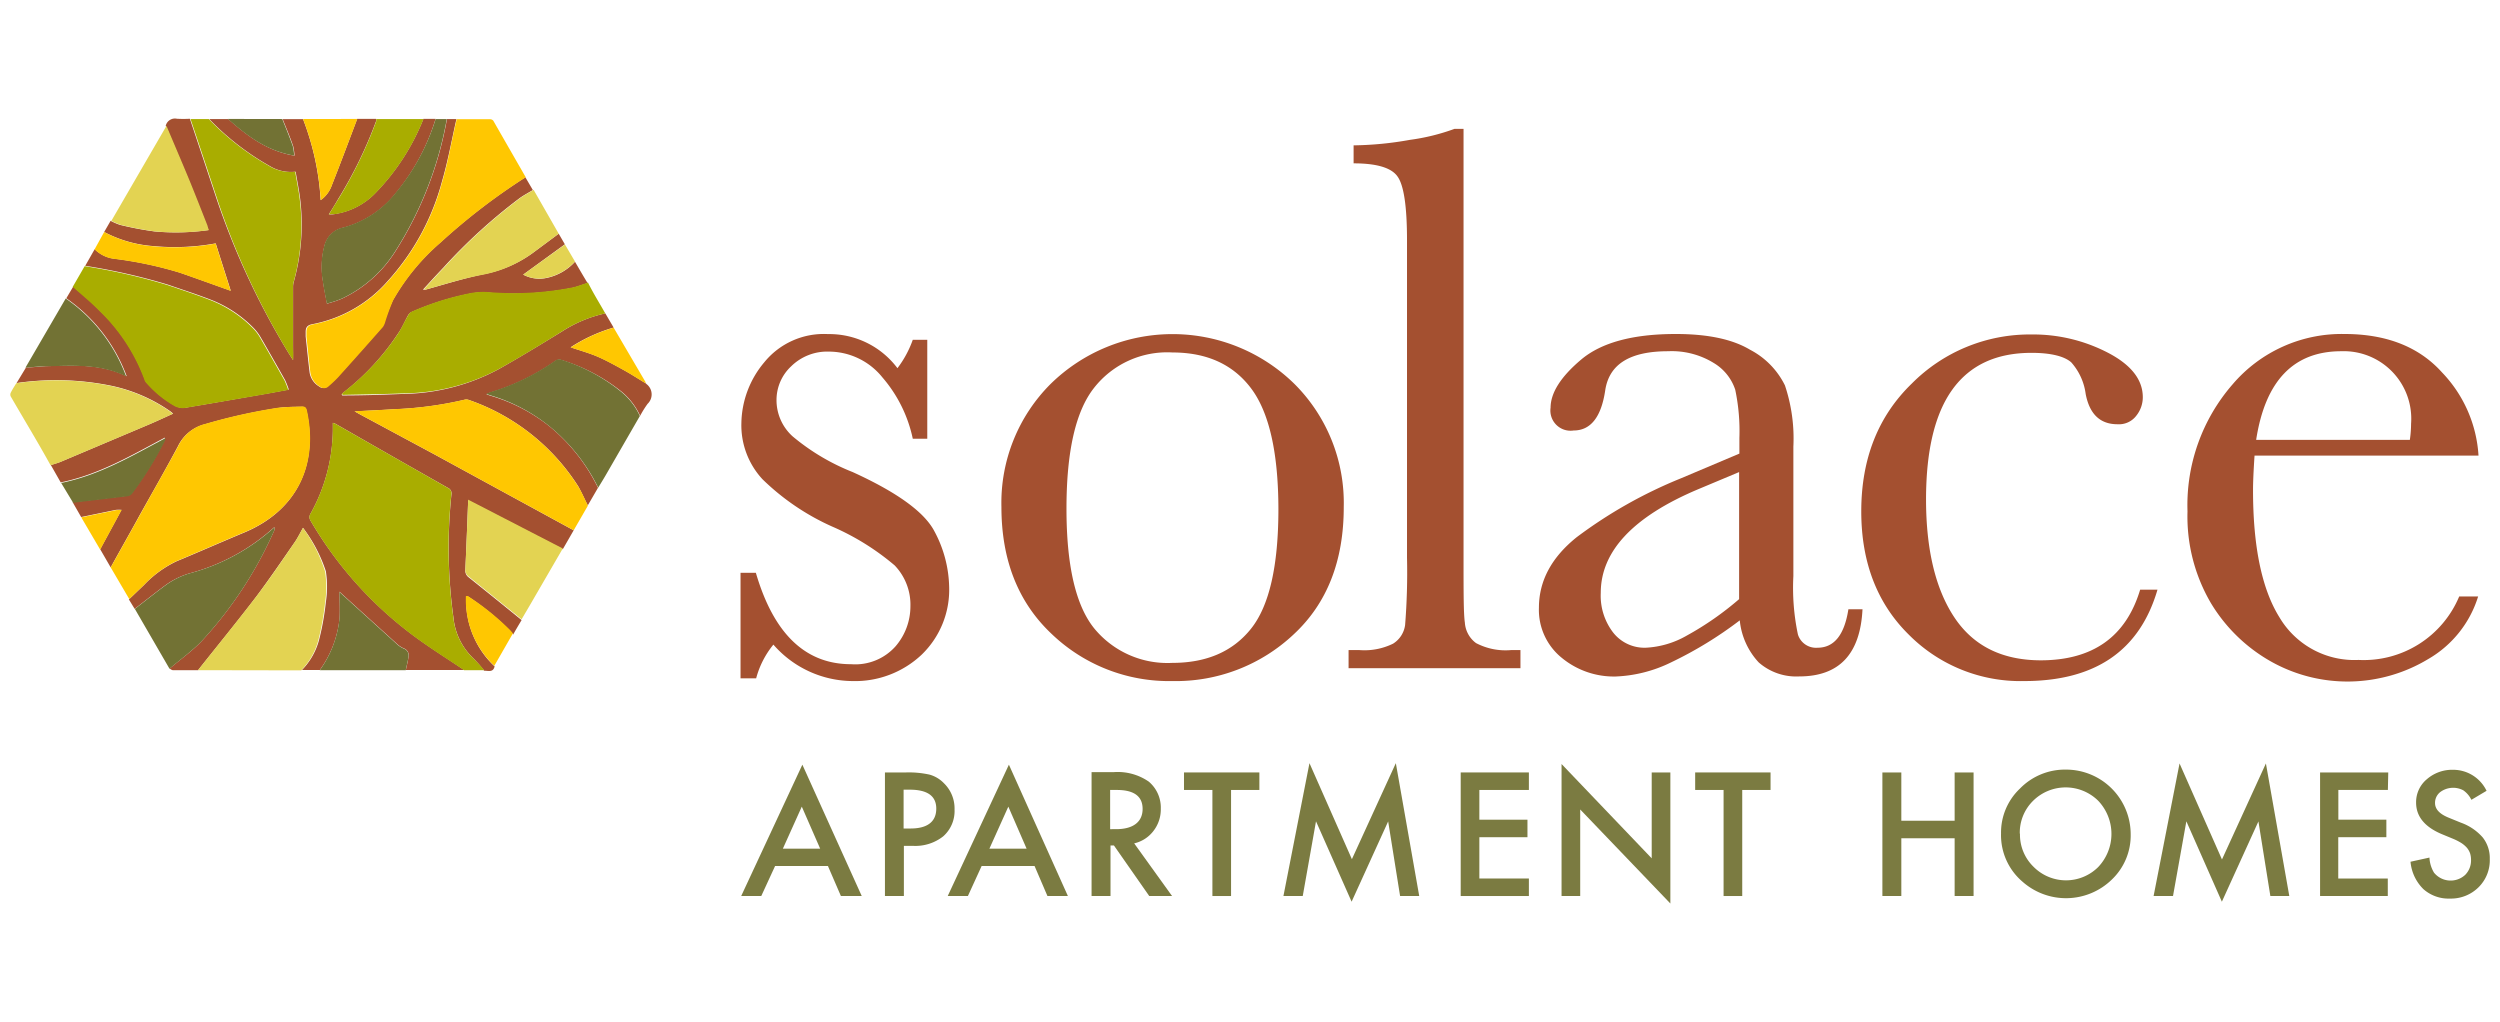 <svg id="Layer_1" data-name="Layer 1" xmlns="http://www.w3.org/2000/svg" viewBox="0 0 264 107.93"><defs><style>.cls-1{fill:#a45030;}.cls-2{fill:#7b7b41;}.cls-3{fill:#a9ad00;}.cls-4{fill:#ffc701;}.cls-5{fill:#e3d352;}.cls-6{fill:#727234;}.cls-7{fill:#040101;}.cls-8{fill:#050101;}</style></defs><path class="cls-1" d="M78.2,71.63V60.49h1.62q2.82,9.66,10.06,9.65a5.69,5.69,0,0,0,4.7-1.9,6.47,6.47,0,0,0,1.56-4.19,6,6,0,0,0-1.66-4.34,26.41,26.41,0,0,0-6.59-4.1,25.3,25.3,0,0,1-7.37-5,8.39,8.39,0,0,1-2.23-5.93,10.21,10.21,0,0,1,2.4-6.4,8.1,8.1,0,0,1,6.75-3,9,9,0,0,1,7.33,3.6,11,11,0,0,0,1.62-3h1.53V46.33H96.39a14.46,14.46,0,0,0-3.21-6.48,7.27,7.27,0,0,0-5.62-2.72,5.43,5.43,0,0,0-4,1.54A4.86,4.86,0,0,0,82,42.23a5.15,5.15,0,0,0,1.7,3.85,23.11,23.11,0,0,0,6.34,3.77q7,3.19,8.61,6.21a12.92,12.92,0,0,1,1.58,5.88,9.52,9.52,0,0,1-2.92,7.21A10.25,10.25,0,0,1,90,71.92a11.17,11.17,0,0,1-8.33-3.85,9.48,9.48,0,0,0-1.82,3.56Z"/><path class="cls-1" d="M136.68,40.53a18.38,18.38,0,0,0-25.72,0,17.74,17.74,0,0,0-5.21,13q0,8.4,5.28,13.39a17.91,17.91,0,0,0,12.77,5A18.16,18.16,0,0,0,136.6,67q5.31-4.92,5.3-13.48A17.74,17.74,0,0,0,136.68,40.53Zm-4.57,25.86Q129.23,70,123.8,70a10,10,0,0,1-8.24-3.63q-2.94-3.62-2.94-12.65T115.5,41a9.81,9.81,0,0,1,8.3-3.78q5.48,0,8.33,3.81T135,53.74Q135,62.77,132.11,66.39Z"/><path class="cls-1" d="M154.55,13.61V58.92c0,3.62,0,5.89.14,6.83a2.91,2.91,0,0,0,1.18,2.16,6.7,6.7,0,0,0,3.69.74h1v1.91H142.41V68.65h1.16a6.86,6.86,0,0,0,3.54-.68A2.75,2.75,0,0,0,148.38,66a69.85,69.85,0,0,0,.2-7.12V25.37q0-5.34-1-6.73c-.64-.92-2.18-1.39-4.64-1.39v-1.9a35.63,35.63,0,0,0,5.94-.58,22.12,22.12,0,0,0,4.71-1.16Z"/><path class="cls-1" d="M195.19,64.34q-.63,4.06-3.26,4.06A2,2,0,0,1,189.86,67a23.89,23.89,0,0,1-.48-6.17V47.16a17.65,17.65,0,0,0-.89-6.46,8.44,8.44,0,0,0-3.69-3.77c-1.85-1.11-4.47-1.66-7.84-1.66q-6.79,0-10,2.71t-3.22,5.08a2.13,2.13,0,0,0,2.43,2.4c1.8,0,2.92-1.41,3.34-4.23s2.67-4.14,6.65-4.14a8.47,8.47,0,0,1,4.81,1.24,5.19,5.19,0,0,1,2.27,2.82,21.13,21.13,0,0,1,.44,5.1V47.9l-6.17,2.61a48.88,48.88,0,0,0-11,6.21q-4,3.2-4,7.46a6.51,6.51,0,0,0,2.38,5.26,8.66,8.66,0,0,0,5.7,2,14.54,14.54,0,0,0,5.87-1.49,41.3,41.3,0,0,0,7.26-4.44,7.6,7.6,0,0,0,2,4.44A6,6,0,0,0,190,71.43q6.33,0,6.68-7.09Zm-11.54-1.07a32.09,32.09,0,0,1-5.53,3.85,9.62,9.62,0,0,1-4.34,1.28,4.21,4.21,0,0,1-3.42-1.59,6.38,6.38,0,0,1-1.32-4.2q0-6.6,10.27-10.94l4.34-1.82Z"/><path class="cls-1" d="M226,62.27h1.83q-2.82,9.66-14.09,9.65A16.61,16.61,0,0,1,201.55,67q-5-4.94-5-13,0-8.33,5.34-13.5a17.55,17.55,0,0,1,12.63-5.18,17.12,17.12,0,0,1,8.08,1.93c2.46,1.28,3.68,2.85,3.68,4.7a3.12,3.12,0,0,1-.68,1.94,2.3,2.3,0,0,1-2,.91q-2.73,0-3.35-3.18a6.23,6.23,0,0,0-1.53-3.36c-.72-.63-2.12-1-4.19-1q-5.55,0-8.34,3.85t-2.8,11.6q0,8,3,12.5t9.09,4.52Q223.76,69.73,226,62.27Z"/><path class="cls-1" d="M249.06,69.69a9.2,9.2,0,0,1-8.35-4.5q-2.79-4.48-2.79-13.44c0-.8.05-2,.16-3.64h23.65a13.88,13.88,0,0,0-3.85-8.78q-3.65-4.06-10.31-4.06a15.14,15.14,0,0,0-11.81,5.32A19.43,19.43,0,0,0,231,54a18.09,18.09,0,0,0,2.45,9.65,17.33,17.33,0,0,0,6.27,6.15,16.49,16.49,0,0,0,16.71-.21,11.56,11.56,0,0,0,5.26-6.6h-2A10.93,10.93,0,0,1,249.06,69.69Zm-1.82-32.6a7.13,7.13,0,0,1,7.37,7.66,12.11,12.11,0,0,1-.13,1.7H238.25Q239.69,37.09,247.24,37.09Z"/><path class="cls-2" d="M78.27,94.62h2.12l1.46-3.17h5.58l1.37,3.17H91L84.73,80.75Zm4.4-5,2-4.44,1.94,4.44Z"/><path class="cls-2" d="M98.16,81.8a10.16,10.16,0,0,0-2.48-.23H93.45V94.62h2v-5.3h.91a4.75,4.75,0,0,0,3.24-1,3.57,3.57,0,0,0,1.2-2.84,3.71,3.71,0,0,0-1.12-2.77A3.36,3.36,0,0,0,98.16,81.8Zm-2,5.69h-.74v-4.1h.65c1.87,0,2.8.67,2.8,2S98,87.49,96.16,87.49Z"/><path class="cls-2" d="M100.08,94.62h2.13l1.45-3.17h5.59l1.36,3.17h2.16l-6.23-13.87Zm4.4-5,2-4.44,1.93,4.44Z"/><path class="cls-2" d="M121.78,87.78a3.7,3.7,0,0,0,.8-2.38,3.58,3.58,0,0,0-1.27-2.86,5.76,5.76,0,0,0-3.74-1h-2.3V94.62h2V89.28h.36l3.73,5.34h2.41l-4-5.56A3.55,3.55,0,0,0,121.78,87.78Zm-4.55-.22V83.42h.71c1.81,0,2.72.67,2.72,2s-.94,2.14-2.8,2.14Z"/><polygon class="cls-2" points="125.03 83.42 128.03 83.42 128.03 94.62 130 94.62 130 83.42 132.99 83.42 132.99 81.57 125.03 81.57 125.03 83.42"/><polygon class="cls-2" points="142.76 90.73 138.28 80.59 135.53 94.62 137.57 94.62 138.97 86.73 142.73 95.22 146.59 86.74 147.85 94.62 149.87 94.62 147.4 80.59 142.76 90.73"/><polygon class="cls-2" points="154.25 94.62 161.45 94.62 161.45 92.77 156.22 92.77 156.22 88.41 161.3 88.41 161.3 86.56 156.22 86.56 156.22 83.42 161.45 83.42 161.45 81.57 154.25 81.57 154.25 94.62"/><polygon class="cls-2" points="174.42 90.64 164.9 80.68 164.9 94.62 166.87 94.62 166.87 85.48 176.39 95.41 176.39 81.57 174.42 81.57 174.42 90.64"/><polygon class="cls-2" points="179.01 81.57 179.01 83.42 182.01 83.42 182.01 94.62 183.98 94.62 183.98 83.42 186.97 83.42 186.97 81.57 179.01 81.57"/><path class="cls-2" d="M200.78,86.67h5.63v-5.1h2V94.62h-2v-6.1h-5.63v6.1h-2V81.57h2Z"/><path class="cls-2" d="M211.31,88a6.39,6.39,0,0,1,2-4.73,6.64,6.64,0,0,1,4.83-2A6.83,6.83,0,0,1,225,88.11a6.43,6.43,0,0,1-2,4.78,6.93,6.93,0,0,1-9.42.22A6.45,6.45,0,0,1,211.31,88Zm2,0a4.73,4.73,0,0,0,1.46,3.56,4.82,4.82,0,0,0,6.8,0,5.08,5.08,0,0,0,0-7,4.89,4.89,0,0,0-6.87,0A4.72,4.72,0,0,0,213.29,88.06Z"/><path class="cls-2" d="M227.42,94.62l2.74-14,4.48,10.14,4.64-10.14,2.47,14h-2l-1.26-7.88-3.86,8.48-3.75-8.49-1.41,7.89Z"/><path class="cls-2" d="M252.16,83.42h-5.23v3.14H252v1.85h-5.08v4.36h5.23v1.85H245V81.57h7.2Z"/><path class="cls-2" d="M262.58,83.51l-1.6.95a2.66,2.66,0,0,0-.85-1,2.28,2.28,0,0,0-2.45.19,1.44,1.44,0,0,0-.54,1.15c0,.64.47,1.15,1.42,1.54l1.3.53a5.52,5.52,0,0,1,2.32,1.57,3.52,3.52,0,0,1,.74,2.27,4,4,0,0,1-1.2,3,4.13,4.13,0,0,1-3,1.18,4,4,0,0,1-2.81-1A4.63,4.63,0,0,1,254.55,91l2-.44a3.39,3.39,0,0,0,.48,1.59,2.26,2.26,0,0,0,3.3.23,2.15,2.15,0,0,0,.61-1.57,2.28,2.28,0,0,0-.1-.7,2,2,0,0,0-.33-.58,2.91,2.91,0,0,0-.58-.5,6.06,6.06,0,0,0-.85-.44l-1.26-.52c-1.78-.76-2.68-1.86-2.68-3.32a3.15,3.15,0,0,1,1.13-2.46,4.07,4.07,0,0,1,2.79-1A3.91,3.91,0,0,1,262.58,83.51Z"/><path class="cls-1" d="M11.69,59.92,10.58,58c.06-.1.11-.2.16-.3.71-1.31,1.42-2.61,2.12-3.92l0,0v0l0,.06a4.17,4.17,0,0,0-.61,0l-3.68.76-.9-1.57,5.73-.68a.78.78,0,0,0,.48-.25,36.23,36.23,0,0,0,3.53-5.69,1.73,1.73,0,0,0,0-.2c-3.57,1.9-7,3.92-11,4.73L5.37,49.11c.32-.11.65-.2,1-.33q4.73-2,9.46-4c.8-.34,1.6-.72,2.45-1.1a3.87,3.87,0,0,0-.31-.26,17.07,17.07,0,0,0-6.1-2.66,28.92,28.92,0,0,0-10.12-.31l1-1.65c.78,0,1.56-.12,2.35-.14,2.78-.07,5.57-.25,8.28,1.07a17.22,17.22,0,0,0-6.38-8.23l.74-1.25c1,.85,1.94,1.65,2.83,2.56a19.41,19.41,0,0,1,4.73,7.23.83.83,0,0,0,.16.31,11.43,11.43,0,0,0,3.09,2.53,1.88,1.88,0,0,0,1.07.16c2.91-.48,5.81-1,8.71-1.5l2.17-.4a10,10,0,0,0-.39-1c-.85-1.51-1.7-3-2.57-4.5a5,5,0,0,0-.75-1,12.82,12.82,0,0,0-4.55-3c-1.47-.57-3-1.06-4.47-1.57a64,64,0,0,0-8.77-2L10,26.31a3.51,3.51,0,0,0,2,1,40.75,40.75,0,0,1,7,1.48c1.79.62,3.57,1.27,5.37,1.91l-1.59-5a24,24,0,0,1-6.65.28A13.11,13.11,0,0,1,11,24.5l.68-1.18a6.17,6.17,0,0,0,1,.43,34.65,34.65,0,0,0,3.63.69,24.49,24.49,0,0,0,5.67-.14c0-.17-.09-.31-.14-.45-.63-1.6-1.26-3.21-1.91-4.8-.8-1.93-1.62-3.84-2.43-5.76a1,1,0,0,1,1.19-.75,12.29,12.29,0,0,0,1.36,0q1.38,4.13,2.75,8.25A80.49,80.49,0,0,0,30.49,37.3c.15.24.3.48.46.72,0-.55,0-1.05,0-1.56q0-3.08,0-6.17a1.91,1.91,0,0,1,.06-.48,22.36,22.36,0,0,0,.72-8.53c-.11-1.05-.33-2.08-.51-3.15a4.31,4.31,0,0,1-2.77-.62,27.66,27.66,0,0,1-6.35-4.94h2c2,1.77,4.12,3.39,7,3.87a5.12,5.12,0,0,0-.14-1c-.34-1-.73-1.91-1.11-2.86H32a28.29,28.29,0,0,1,1.86,8.55,3.23,3.23,0,0,0,1.18-1.58c.92-2.31,1.79-4.65,2.68-7h2a1.89,1.89,0,0,1,0,.23,45.77,45.77,0,0,1-4,8.22c-.3.53-.62,1.05-1,1.64.3,0,.53,0,.75-.06a7.56,7.56,0,0,0,4.24-2.27,23.85,23.85,0,0,0,5-7.76H46a22.55,22.55,0,0,1-4.17,7.8,10.48,10.48,0,0,1-5.52,3.68,2.6,2.6,0,0,0-2.06,2,8.67,8.67,0,0,0-.14,3.69c.11.78.27,1.55.42,2.35.36-.11.63-.18.89-.27s.49-.18.73-.28a13.46,13.46,0,0,0,5.65-5.05,38.56,38.56,0,0,0,5.4-13.9h1c-.5,2.19-.89,4.41-1.52,6.56a25.41,25.41,0,0,1-5.75,10.56A14.06,14.06,0,0,1,33,34.23c-.53.1-.72.32-.72.81,0,.16,0,.33,0,.49.14,1.28.26,2.56.42,3.84a2.09,2.09,0,0,0,1,1.44.69.69,0,0,0,.94-.05,13.43,13.43,0,0,0,1-.95q2.39-2.64,4.72-5.3a1.83,1.83,0,0,0,.24-.53,22.2,22.2,0,0,1,.88-2.27,23.1,23.1,0,0,1,5-6.08,65.54,65.54,0,0,1,9-6.91l.79,1.35c-.46.28-.94.53-1.38.84a57.81,57.81,0,0,0-8.06,7.34c-.72.75-1.42,1.52-2.17,2.34l.26,0c2-.55,4-1.19,6.09-1.62a13.08,13.08,0,0,0,5.17-2.2L59,24.68l.65,1.12L55.25,29a3.58,3.58,0,0,0,2.27.39,5.6,5.6,0,0,0,3.2-1.75c.44.76.88,1.51,1.33,2.26-.55.17-1.08.39-1.63.51a32.17,32.17,0,0,1-8.92.49,7.43,7.43,0,0,0-1.7.08,29.23,29.23,0,0,0-6.39,2,.94.94,0,0,0-.36.4c-.33.6-.59,1.24-1,1.82a26,26,0,0,1-5.6,6.11c-.13.1-.25.21-.37.32l.05.13c2.14,0,4.28-.07,6.41-.16A21.84,21.84,0,0,0,52.63,39c2.27-1.28,4.5-2.64,6.72-4a13.92,13.92,0,0,1,4.57-1.91l.88,1.5a17.32,17.32,0,0,0-4.54,2.08c1,.34,2,.62,2.88,1s1.84.91,2.74,1.41,1.53.92,2.29,1.38h0l.13.12a1.37,1.37,0,0,1,.09,2.06,10.36,10.36,0,0,0-.79,1.27,7.07,7.07,0,0,0-2.06-2.63A19,19,0,0,0,59.22,38a.7.7,0,0,0-.56.11,23.85,23.85,0,0,1-6.88,3.34l-.38.15c0,.05,0,.07.05.07l.46.15A18.21,18.21,0,0,1,58,45a19.32,19.32,0,0,1,5.15,6.51l-1.08,1.86c-.34-.66-.63-1.33-1-2a22.39,22.39,0,0,0-11.61-9.15.76.76,0,0,0-.42,0,38.78,38.78,0,0,1-7.5,1c-1.33.09-2.66.15-4.09.22l.48.27,8,4.3L60.58,56l-1.15,2-10-5.16c0,.12,0,.18,0,.24-.09,2.36-.18,4.72-.29,7.09a.88.88,0,0,0,.38.82q2.79,2.23,5.56,4.49c-.3.51-.6,1-.89,1.53a4.19,4.19,0,0,0-.28-.34A26.84,26.84,0,0,0,49.43,63s-.11,0-.2,0a9.54,9.54,0,0,0,3,7.37c-.15.67-.67.45-1.1.46A13.29,13.29,0,0,0,50,69.54a6.87,6.87,0,0,1-2.11-4.29,54.29,54.29,0,0,1-.22-13,.64.64,0,0,0-.37-.73q-5.94-3.36-11.86-6.76l-.29-.11c0,.3,0,.56,0,.82a18.52,18.52,0,0,1-2.34,8.75.68.68,0,0,0,0,.78A40.66,40.66,0,0,0,43.18,66.75c1.87,1.44,3.89,2.68,5.84,4H42.86c.09-.47.22-.92.28-1.39a.76.76,0,0,0-.5-.89,2.72,2.72,0,0,1-.8-.55l-5.66-5.13-.33-.31c0,1,.07,1.93,0,2.9a11.34,11.34,0,0,1-2.07,5.37H31.89a7.21,7.21,0,0,0,1.8-3.16,28.13,28.13,0,0,0,.72-4,10.85,10.85,0,0,0,0-3.27A15.61,15.61,0,0,0,32,55.74c-.32.56-.57,1.09-.91,1.57-1.32,1.9-2.63,3.82-4,5.66-2,2.63-4.11,5.2-6.17,7.8-.89,0-1.78,0-2.67,0-.11,0-.23-.11-.34-.17,1.11-.94,2.3-1.79,3.31-2.82A42.38,42.38,0,0,0,29,55.92c0-.05,0-.13,0-.21l-.08,0A21.58,21.58,0,0,1,20,60.55a8.4,8.4,0,0,0-2.56,1.27c-1.09.81-2.15,1.65-3.22,2.48l-.61-1,1.6-1.53a11.57,11.57,0,0,1,3.42-2.49c2.4-1,4.79-2.05,7.2-3.06,5.74-2.42,7.75-7.41,6.54-12.84-.07-.31-.2-.44-.52-.42-.86,0-1.73,0-2.58.14a59.66,59.66,0,0,0-7.58,1.69,4.32,4.32,0,0,0-2.9,2.34c-1.29,2.42-2.65,4.8-4,7.2C13.79,56.17,12.74,58,11.69,59.92Z"/><path class="cls-3" d="M49,70.77c-2-1.34-4-2.58-5.84-4A40.66,40.66,0,0,1,32.8,55a.68.68,0,0,1,0-.78,18.52,18.52,0,0,0,2.34-8.75c0-.26,0-.52,0-.82l.29.11q5.93,3.39,11.86,6.76a.64.64,0,0,1,.37.73,54.29,54.29,0,0,0,.22,13A6.87,6.87,0,0,0,50,69.54a13.29,13.29,0,0,1,1.13,1.23Z"/><path class="cls-4" d="M11.69,59.92c1.05-1.88,2.1-3.75,3.14-5.63,1.33-2.4,2.69-4.78,4-7.2a4.32,4.32,0,0,1,2.9-2.34,59.66,59.66,0,0,1,7.58-1.69c.85-.1,1.72-.09,2.58-.14.32,0,.45.11.52.42,1.21,5.43-.8,10.42-6.54,12.84-2.41,1-4.8,2.06-7.2,3.06a11.57,11.57,0,0,0-3.42,2.49l-1.6,1.53Z"/><path class="cls-3" d="M8.94,28.11a64,64,0,0,1,8.77,2c1.5.51,3,1,4.47,1.57a12.82,12.82,0,0,1,4.55,3,5,5,0,0,1,.75,1c.87,1.49,1.72,3,2.57,4.5a10,10,0,0,1,.39,1l-2.17.4c-2.9.51-5.8,1-8.71,1.5a1.88,1.88,0,0,1-1.07-.16,11.43,11.43,0,0,1-3.09-2.53.83.83,0,0,1-.16-.31,19.41,19.41,0,0,0-4.73-7.23c-.89-.91-1.88-1.71-2.83-2.56Z"/><path class="cls-3" d="M63.92,33.1A13.92,13.92,0,0,0,59.35,35c-2.22,1.38-4.45,2.74-6.72,4a21.84,21.84,0,0,1-10.05,2.54c-2.13.09-4.27.11-6.41.16l-.05-.13c.12-.11.24-.22.37-.32a26,26,0,0,0,5.6-6.11c.37-.58.63-1.22,1-1.82a.94.94,0,0,1,.36-.4,29.23,29.23,0,0,1,6.39-2,7.43,7.43,0,0,1,1.7-.08,32.17,32.17,0,0,0,8.92-.49c.55-.12,1.08-.34,1.63-.51C62.67,31,63.3,32,63.92,33.1Z"/><path class="cls-4" d="M55.52,18.72a65.54,65.54,0,0,0-9,6.91,23.1,23.1,0,0,0-5,6.08A22.2,22.2,0,0,0,40.68,34a1.83,1.83,0,0,1-.24.53q-2.34,2.66-4.72,5.3a13.43,13.43,0,0,1-1,.95.69.69,0,0,1-.94.05,2.09,2.09,0,0,1-1-1.44c-.16-1.28-.28-2.56-.42-3.84,0-.16,0-.33,0-.49,0-.49.19-.71.72-.81a14.06,14.06,0,0,0,7.88-4.54,25.41,25.41,0,0,0,5.75-10.56c.63-2.15,1-4.37,1.52-6.56,1.17,0,2.35,0,3.52,0a.44.44,0,0,1,.35.17C53.22,14.72,54.37,16.72,55.52,18.72Z"/><path class="cls-4" d="M60.58,56,45.91,48l-8-4.3-.48-.27c1.43-.07,2.76-.13,4.09-.22a38.78,38.78,0,0,0,7.5-1,.76.76,0,0,1,.42,0A22.39,22.39,0,0,1,61.08,51.4c.38.63.67,1.3,1,2Z"/><path class="cls-3" d="M22.05,12.57a27.66,27.66,0,0,0,6.35,4.94,4.31,4.31,0,0,0,2.77.62c.18,1.07.4,2.1.51,3.15A22.36,22.36,0,0,1,31,29.81a1.91,1.91,0,0,0-.06.48q0,3.09,0,6.17c0,.51.07,1,0,1.56-.16-.24-.31-.48-.46-.72a80.49,80.49,0,0,1-7.61-16.48q-1.36-4.12-2.75-8.25Z"/><path class="cls-5" d="M20.91,70.77c2.06-2.6,4.15-5.17,6.17-7.8,1.4-1.84,2.71-3.76,4-5.66.34-.48.59-1,.91-1.57a15.61,15.61,0,0,1,2.34,4.62,10.85,10.85,0,0,1,0,3.27,28.13,28.13,0,0,1-.72,4,7.21,7.21,0,0,1-1.8,3.16Z"/><path class="cls-6" d="M63.17,51.5A19.32,19.32,0,0,0,58,45a18.21,18.21,0,0,0-6.11-3.22l-.46-.15s0,0-.05-.07l.38-.15a23.85,23.85,0,0,0,6.88-3.34.7.7,0,0,1,.56-.11,19,19,0,0,1,6.31,3.34,7.07,7.07,0,0,1,2.06,2.63l-3.41,5.91C63.85,50.39,63.51,50.94,63.17,51.5Z"/><path class="cls-5" d="M1.72,40.47a28.92,28.92,0,0,1,10.12.31,17.07,17.07,0,0,1,6.1,2.66,3.87,3.87,0,0,1,.31.26c-.85.38-1.65.76-2.45,1.1q-4.73,2-9.46,4c-.32.13-.65.22-1,.33C4,46.7,2.53,44.28,1.13,41.86a.46.46,0,0,1,0-.38C1.3,41.13,1.52,40.8,1.72,40.47Z"/><path class="cls-6" d="M14.24,64.3c1.07-.83,2.13-1.67,3.22-2.48A8.4,8.4,0,0,1,20,60.55a21.58,21.58,0,0,0,8.92-4.82l.08,0c0,.08,0,.16,0,.21a42.38,42.38,0,0,1-7.79,11.86c-1,1-2.2,1.88-3.31,2.82Z"/><path class="cls-6" d="M47.18,12.57a38.56,38.56,0,0,1-5.4,13.9,13.46,13.46,0,0,1-5.65,5.05c-.24.1-.49.2-.73.28s-.53.16-.89.27c-.15-.8-.31-1.57-.42-2.35A8.67,8.67,0,0,1,34.23,26a2.6,2.6,0,0,1,2.06-2,10.48,10.48,0,0,0,5.52-3.68A22.55,22.55,0,0,0,46,12.57Z"/><path class="cls-5" d="M55.08,65.4q-2.78-2.25-5.56-4.49a.88.88,0,0,1-.38-.82c.11-2.37.2-4.73.29-7.09,0-.06,0-.12,0-.24l10,5.16-3.48,6Z"/><path class="cls-5" d="M17.58,13.29c.81,1.92,1.63,3.83,2.43,5.76.65,1.59,1.28,3.2,1.91,4.8,0,.14.09.28.14.45a24.49,24.49,0,0,1-5.67.14,34.65,34.65,0,0,1-3.63-.69,6.17,6.17,0,0,1-1-.43Z"/><path class="cls-5" d="M59,24.68l-2.79,2.07A13.08,13.08,0,0,1,51.05,29C49,29.38,47,30,45,30.57l-.26,0c.75-.82,1.45-1.59,2.17-2.34a57.81,57.81,0,0,1,8.06-7.34c.44-.31.92-.56,1.38-.84Z"/><path class="cls-6" d="M6.94,31.52a17.22,17.22,0,0,1,6.38,8.23c-2.71-1.32-5.5-1.14-8.28-1.07-.79,0-1.57.09-2.35.14Z"/><path class="cls-3" d="M44.72,12.57a23.85,23.85,0,0,1-5,7.76,7.56,7.56,0,0,1-4.24,2.27c-.22,0-.45,0-.75.06.35-.59.67-1.11,1-1.64a45.77,45.77,0,0,0,4-8.22,1.89,1.89,0,0,0,0-.23Z"/><path class="cls-6" d="M33.77,70.77a11.34,11.34,0,0,0,2.07-5.37c.08-1,0-1.94,0-2.9l.33.31,5.66,5.13a2.72,2.72,0,0,0,.8.55.76.76,0,0,1,.5.89c-.06.47-.19.92-.28,1.39Z"/><path class="cls-4" d="M11,24.5A13.11,13.11,0,0,0,16.12,26a24,24,0,0,0,6.65-.28l1.59,5c-1.8-.64-3.58-1.29-5.37-1.91a40.75,40.75,0,0,0-7-1.48,3.51,3.51,0,0,1-2-1Z"/><path class="cls-6" d="M6.46,51c4-.81,7.43-2.83,11-4.73a1.73,1.73,0,0,1,0,.2,36.23,36.23,0,0,1-3.53,5.69.78.78,0,0,1-.48.25l-5.73.68Z"/><path class="cls-4" d="M37.73,12.56c-.89,2.33-1.76,4.67-2.68,7a3.23,3.23,0,0,1-1.18,1.58A28.29,28.29,0,0,0,32,12.57Z"/><path class="cls-4" d="M52.2,70.31a9.54,9.54,0,0,1-3-7.37c.09,0,.16,0,.2,0a26.84,26.84,0,0,1,4.48,3.61,4.19,4.19,0,0,1,.28.34Z"/><path class="cls-4" d="M68.17,40.48c-.76-.46-1.51-.95-2.29-1.38s-1.8-1-2.74-1.41-1.89-.67-2.88-1A17.32,17.32,0,0,1,64.8,34.6l3.37,5.75S68.17,40.44,68.17,40.48Z"/><path class="cls-6" d="M29.81,12.57c.38.95.77,1.9,1.11,2.86a5.12,5.12,0,0,1,.14,1c-2.88-.48-5-2.1-7-3.87Z"/><path class="cls-5" d="M60.72,27.62a5.6,5.6,0,0,1-3.2,1.75A3.58,3.58,0,0,1,55.25,29l4.41-3.18Z"/><path class="cls-4" d="M12.86,53.82c-.7,1.31-1.41,2.61-2.12,3.92-.05.1-.1.2-.16.3l-2-3.41,3.68-.76a4.17,4.17,0,0,1,.61,0Z"/><path class="cls-7" d="M68.29,40.59l-.13-.12Z"/><path class="cls-8" d="M12.87,53.83l0-.06v0l0,0Z"/></svg>